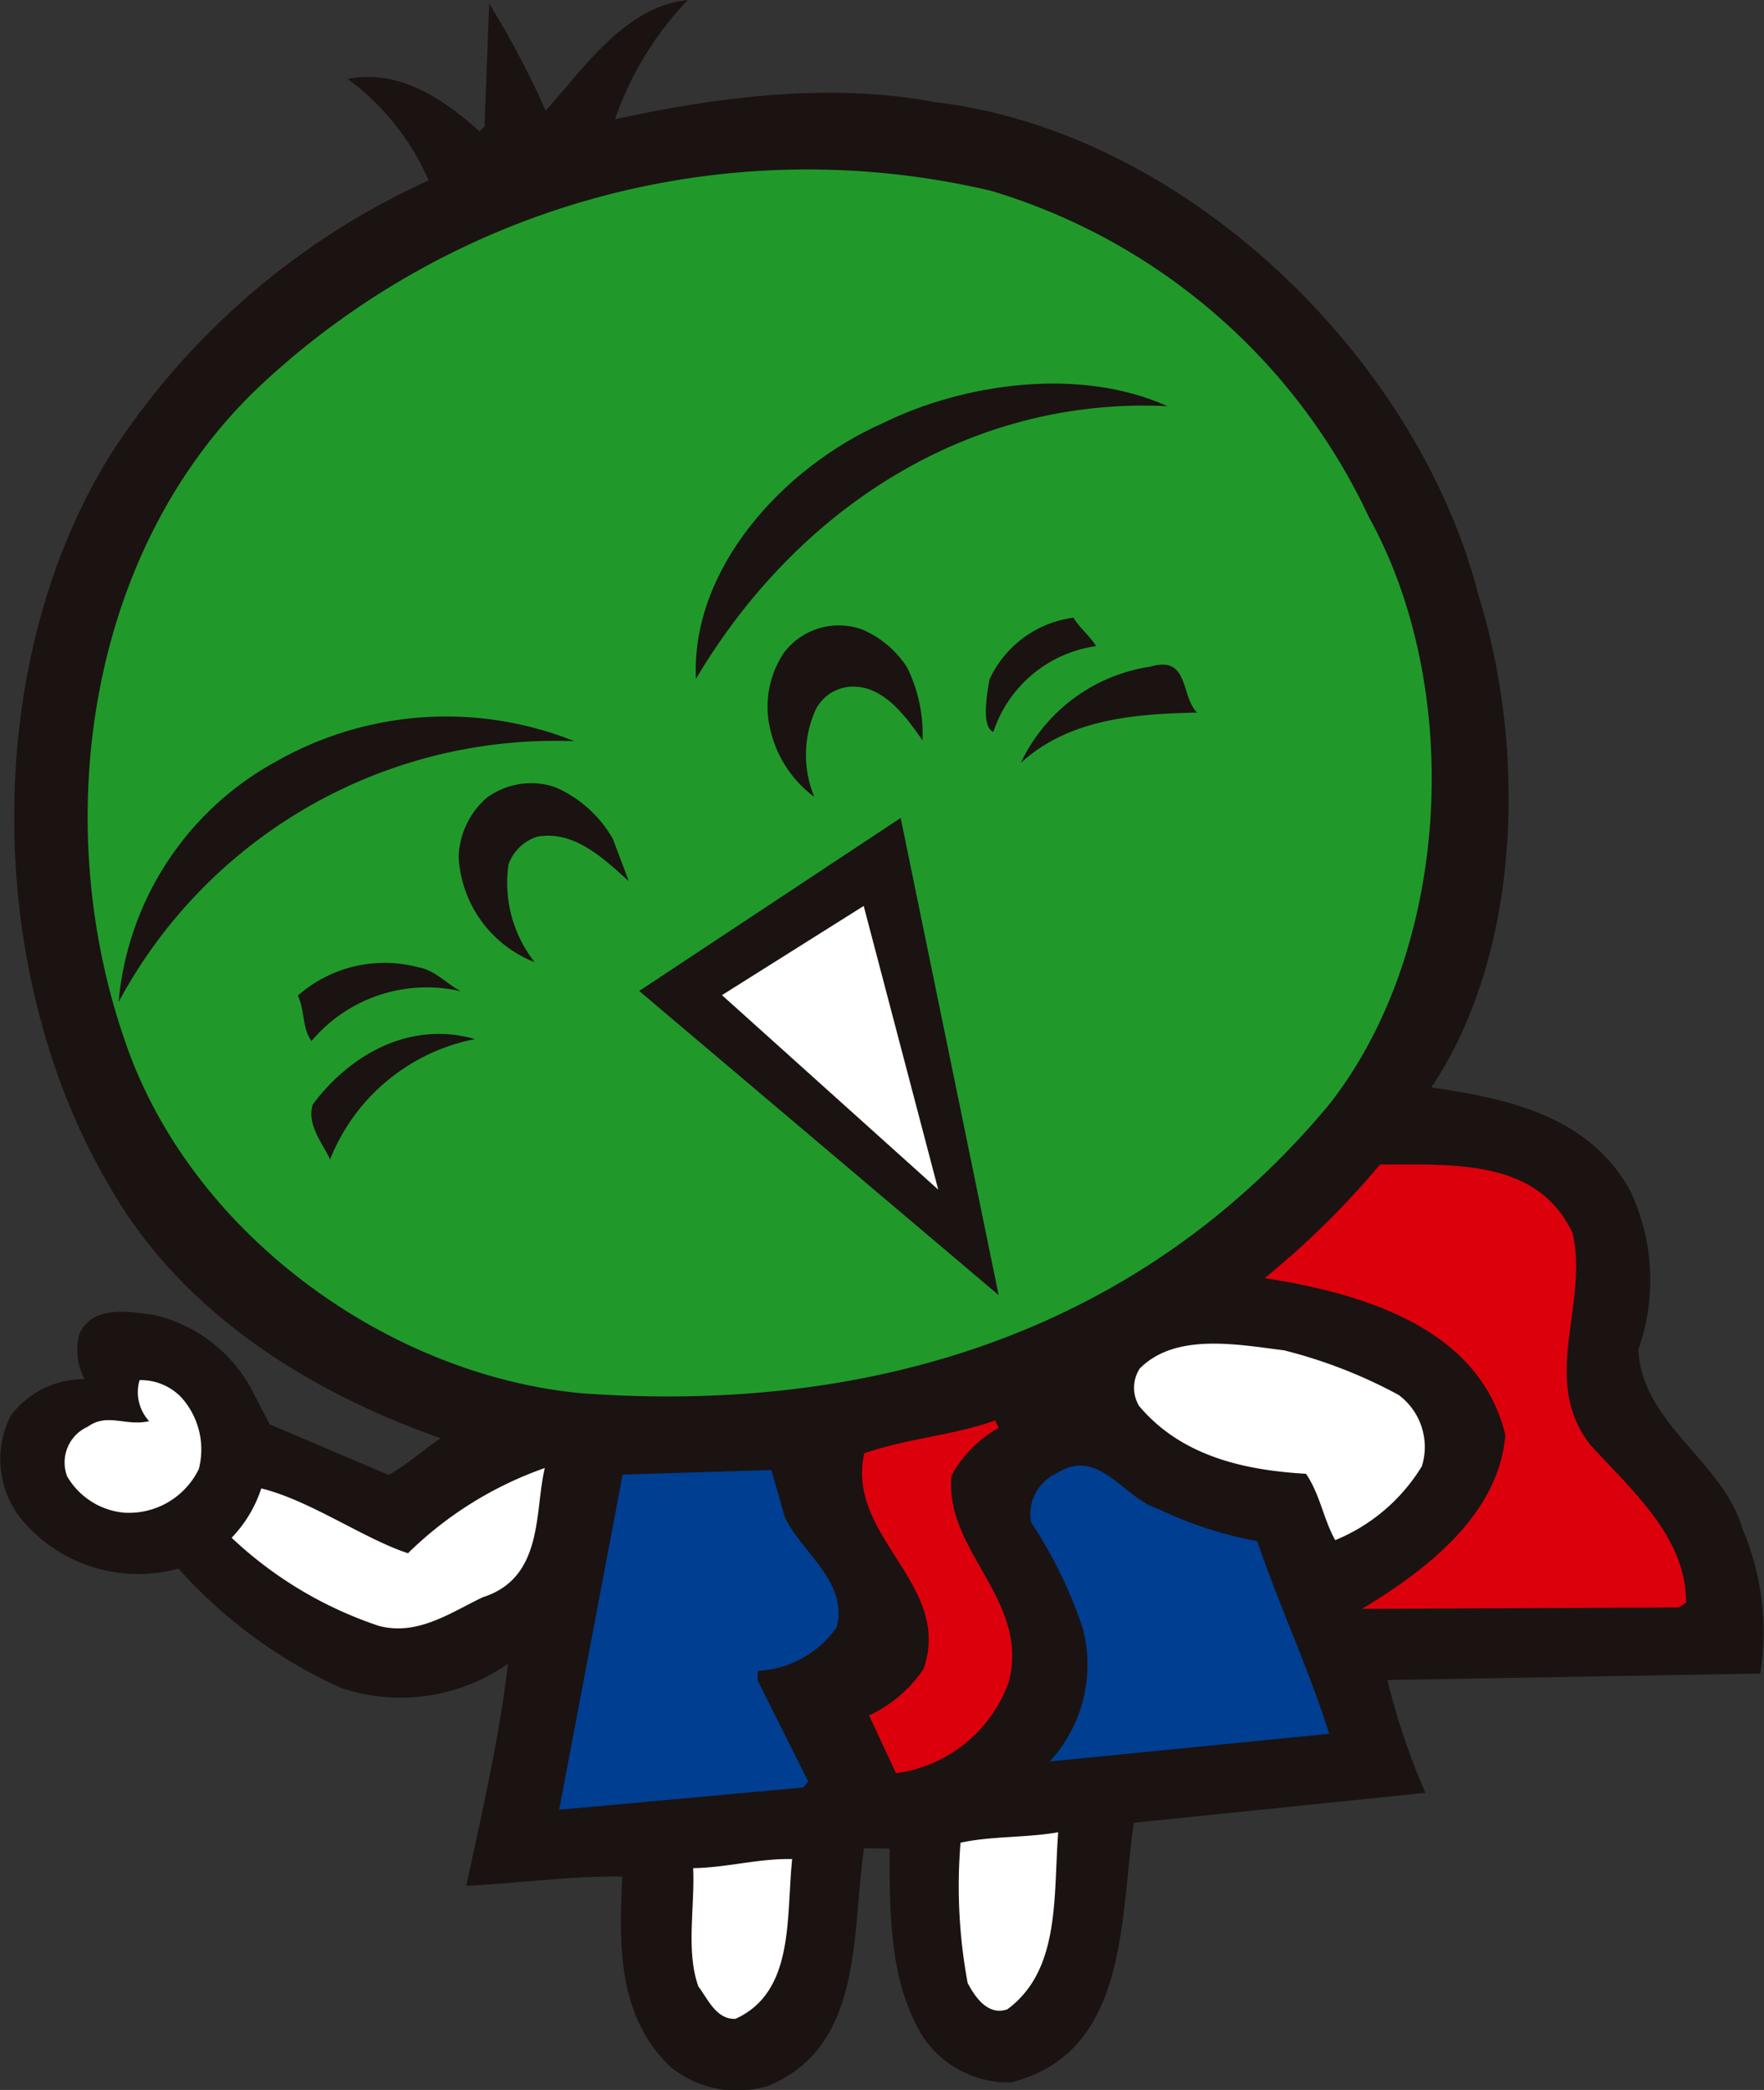 <svg id="グループ_2770" data-name="グループ 2770" xmlns="http://www.w3.org/2000/svg" xmlns:xlink="http://www.w3.org/1999/xlink" width="67.546" height="80" viewBox="0 0 67.546 80">
  <rect x="0" y="0" width="67.546" height="80" fill="#333333" stroke="none"/>
  <defs>
    <clipPath id="clip-path">
      <rect id="長方形_2368" data-name="長方形 2368" width="67.546" height="80" fill="none"/>
    </clipPath>
  </defs>
  <g id="グループ_2769" data-name="グループ 2769" clip-path="url(#clip-path)">
    <path id="パス_1762" data-name="パス 1762" d="M26.338,0a12.558,12.558,0,0,0-2.79,4.566c3.747-.817,8.143-1.435,12.233-.659,9.541,1.11,18.477,9.719,20.826,18.859,1.849,5.912,1.657,13.7-1.8,18.858,2.93.428,6.044,1.092,7.622,3.966a8.014,8.014,0,0,1,.307,6.07c.133,2.848,3.232,4.259,3.977,6.838a10.12,10.12,0,0,1,.689,5.563l-14.278.248a26.306,26.306,0,0,0,1.459,4.318l-11.17,1.145c-.537,3.768-.21,8.812-4.71,9.941a3.95,3.95,0,0,1-3.327-1.695c-1.314-2.077-1.312-4.689-1.311-7.254l-.979-.018c-.48,3.21,0,7.556-3.621,9.075a4.008,4.008,0,0,1-3.811-.724c-1.97-1.9-1.968-4.561-1.824-7.264-1.912-.036-3.97.253-5.977.355.612-2.834,1.272-5.713,1.6-8.506a7.137,7.137,0,0,1-6.454.906,18.685,18.685,0,0,1-6.166-4.546,5.8,5.8,0,0,1-6.12-2.026,3.67,3.67,0,0,1-.3-3.83,3.489,3.489,0,0,1,2.825-1.393,2.4,2.4,0,0,1-.2-1.73c.535-1.156,1.974-.825,2.812-.74A5.714,5.714,0,0,1,9.69,53.285c.229.463.643,1.24.643,1.24l4.553,1.935c.707-.407,1.324-.955,1.985-1.409C11.958,53.327,6.931,50.3,4.131,45.3c-4.747-8.111-4.9-20.1.244-28.122A28.544,28.544,0,0,1,16.414,6.905a9.585,9.585,0,0,0-3.1-3.883c1.92-.384,3.625.721,5.047,2.006l.19-.183L18.733.138a34.4,34.4,0,0,1,2.163,4.1c1.477-1.651,3.06-4,5.443-4.236" transform="translate(0)" fill="#1a1311"/>
    <path id="パス_1763" data-name="パス 1763" d="M62.015,38.411c3.656,6.6,3.143,16.571-1.538,22.5-7.2,8.635-17.433,11.85-28.613,11.035-7.45-.7-14.906-6.108-17.43-13.338-3.014-8.5-1.51-19.106,5.277-25.37A30.661,30.661,0,0,1,47.554,25.92a23.391,23.391,0,0,1,14.461,12.49" transform="translate(-9.597 -18.614)" fill="#20992a"/>
    <path id="パス_1764" data-name="パス 1764" d="M120.885,57.53c-7.6-.375-14.207,3.933-18.059,10.439-.2-4.2,3.323-8.1,7.179-9.8,3.107-1.528,7.55-2.145,10.88-.637" transform="translate(-76.178 -41.982)" fill="#1a1311"/>
    <path id="パス_1765" data-name="パス 1765" d="M149.92,92.344a4.85,4.85,0,0,0-3.933,3.285c-.462-.195-.253-1.4-.149-2.008a4.133,4.133,0,0,1,3.216-2.366c.226.378.64.712.866,1.089" transform="translate(-107.95 -67.611)" fill="#1a1311"/>
    <path id="パス_1766" data-name="パス 1766" d="M118.809,94.062a5.749,5.749,0,0,1,.6,2.81c-.59-.851-1.409-1.985-2.527-2.053a1.61,1.61,0,0,0-1.555.857,4.2,4.2,0,0,0-.063,3.357,4.429,4.429,0,0,1-1.678-2.55,3.705,3.705,0,0,1,.522-2.975,2.633,2.633,0,0,1,3-.877,3.845,3.845,0,0,1,1.7,1.431" transform="translate(-84.084 -68.531)" fill="#1a1311"/>
    <path id="パス_1767" data-name="パス 1767" d="M157.619,100.032c-2.38.049-4.9.235-6.753,1.926a6.549,6.549,0,0,1,4.966-3.686c1.5-.438,1.145,1.141,1.787,1.76" transform="translate(-111.778 -72.755)" fill="#1a1311"/>
    <path id="パス_1768" data-name="パス 1768" d="M34.97,106.769a18.978,18.978,0,0,0-17.444,9.983,11.664,11.664,0,0,1,6.049-9.216,13.182,13.182,0,0,1,11.4-.767" transform="translate(-12.985 -78.397)" fill="#1a1311"/>
    <path id="パス_1769" data-name="パス 1769" d="M73.685,117.909l.622,1.644c-1.009-.905-2.109-1.952-3.514-1.7a1.746,1.746,0,0,0-1.092,1.052,4.924,4.924,0,0,0,1,3.75,4.592,4.592,0,0,1-2.91-4.019,3.13,3.13,0,0,1,1.068-2.266,2.867,2.867,0,0,1,2.62-.417,4.685,4.685,0,0,1,2.2,1.954" transform="translate(-50.229 -85.825)" fill="#1a1311"/>
    <path id="パス_1770" data-name="パス 1770" d="M108.23,139.106,94.466,127.464l10.012-6.624Z" transform="translate(-69.99 -89.531)" fill="#1a1311"/>
    <path id="パス_1771" data-name="パス 1771" d="M112.126,133.843l2.855,10.86-8.282-7.446Z" transform="translate(-79.054 -99.165)" fill="#fff"/>
    <path id="パス_1772" data-name="パス 1772" d="M50.261,143.226a5.771,5.771,0,0,0-5.726,1.9c-.364-.473-.257-1.217-.527-1.736a5.039,5.039,0,0,1,4.638-1.08c.6.1,1.061.626,1.615.917" transform="translate(-32.606 -105.279)" fill="#1a1311"/>
    <path id="パス_1773" data-name="パス 1773" d="M52.273,152.952a7.522,7.522,0,0,0-5.543,4.608c-.268-.611-.908-1.323-.66-2.111,1.483-1.978,3.791-3.194,6.2-2.5" transform="translate(-34.092 -113.176)" fill="#1a1311"/>
    <path id="パス_1774" data-name="パス 1774" d="M198.684,174.638c.648,2.764-1.271,5.621.689,8.129,1.6,1.756,3.666,3.52,3.665,6.039l-.283.181-12.129.054c2.406-1.448,5.244-3.587,5.488-6.661-1-4.123-5.5-5.419-9.217-6a32.371,32.371,0,0,0,4.419-4.349c2.845.006,6.021-.215,7.368,2.609" transform="translate(-138.473 -127.456)" fill="#dc000c"/>
    <path id="パス_1775" data-name="パス 1775" d="M177.74,200.479a2.483,2.483,0,0,1,.882,2.722,6.991,6.991,0,0,1-3.318,2.83c-.452-.8-.574-1.737-1.119-2.54-2.423-.138-4.791-.7-6.388-2.591a1.348,1.348,0,0,1,.027-1.445c1.379-1.374,3.748-.91,5.517-.69a18.709,18.709,0,0,1,4.4,1.714" transform="translate(-124.176 -147.077)" fill="#fff"/>
    <path id="パス_1776" data-name="パス 1776" d="M13.969,204.591a2.977,2.977,0,0,1,.649,2.718,2.977,2.977,0,0,1-2.83,1.673,2.822,2.822,0,0,1-2.213-1.394,1.5,1.5,0,0,1,.792-1.9c.757-.545,1.458,0,2.348-.213a1.636,1.636,0,0,1-.366-1.569,2.145,2.145,0,0,1,1.62.683" transform="translate(-7.005 -151.077)" fill="#fff"/>
    <path id="パス_1777" data-name="パス 1777" d="M132.634,210.144a4.56,4.56,0,0,0-1.807,1.832c-.287,2.887,3.037,4.768,2.185,7.923a5.346,5.346,0,0,1-4.309,3.465l-1.032-2.212a5.105,5.105,0,0,0,2.086-1.781c1.133-3.244-2.985-5.046-2.272-8.252,1.643-.576,3.417-.683,5.014-1.259Z" transform="translate(-94.393 -155.488)" fill="#dc000c"/>
    <path id="パス_1778" data-name="パス 1778" d="M157.105,218.178a15.131,15.131,0,0,0,3.8,1.237c.84,2.488,1.962,4.841,2.755,7.375l-10.7,1.06a5.471,5.471,0,0,0,1.262-5.108,17.139,17.139,0,0,0-1.977-4.048,1.724,1.724,0,0,1,1.015-1.893c1.558-1,2.547.98,3.846,1.377" transform="translate(-112.764 -160.423)" fill="#003e92"/>
    <path id="パス_1779" data-name="パス 1779" d="M91.287,219c.674,1.365,2.426,2.47,1.975,4.189a3.922,3.922,0,0,1-3.016,1.669l-.007.374,1.934,3.86-.191.23-9.345.852,2.431-12.829c1.82-.059,3.78-.116,5.694-.174Z" transform="translate(-61.226 -160.9)" fill="#003e92"/>
    <path id="パス_1780" data-name="パス 1780" d="M46.227,216.9c-.4,1.672-.032,4.2-2.378,4.947-1.224.583-2.5,1.493-3.985,1.092a15.219,15.219,0,0,1-5.628-3.37,4.935,4.935,0,0,0,1.135-1.889c1.857.454,3.948,1.937,5.617,2.481a14.154,14.154,0,0,1,5.238-3.261" transform="translate(-25.366 -160.706)" fill="#fff"/>
    <path id="パス_1781" data-name="パス 1781" d="M145.547,270.706c-.186,2.468.089,5.272-1.945,6.774-.751.266-1.25-.49-1.521-1.007a20.265,20.265,0,0,1-.273-5.369c1.171-.258,2.523-.186,3.739-.4" transform="translate(-105.028 -200.568)" fill="#fff"/>
    <path id="パス_1782" data-name="パス 1782" d="M106.056,274.652c-.229,2.282.092,5.086-2.166,6.116-.747.033-1.059-.766-1.423-1.239-.488-1.362-.13-3.034-.2-4.528,1.307-.023,2.479-.374,3.785-.35" transform="translate(-75.725 -203.49)" fill="#fff"/>
  </g>
</svg>
